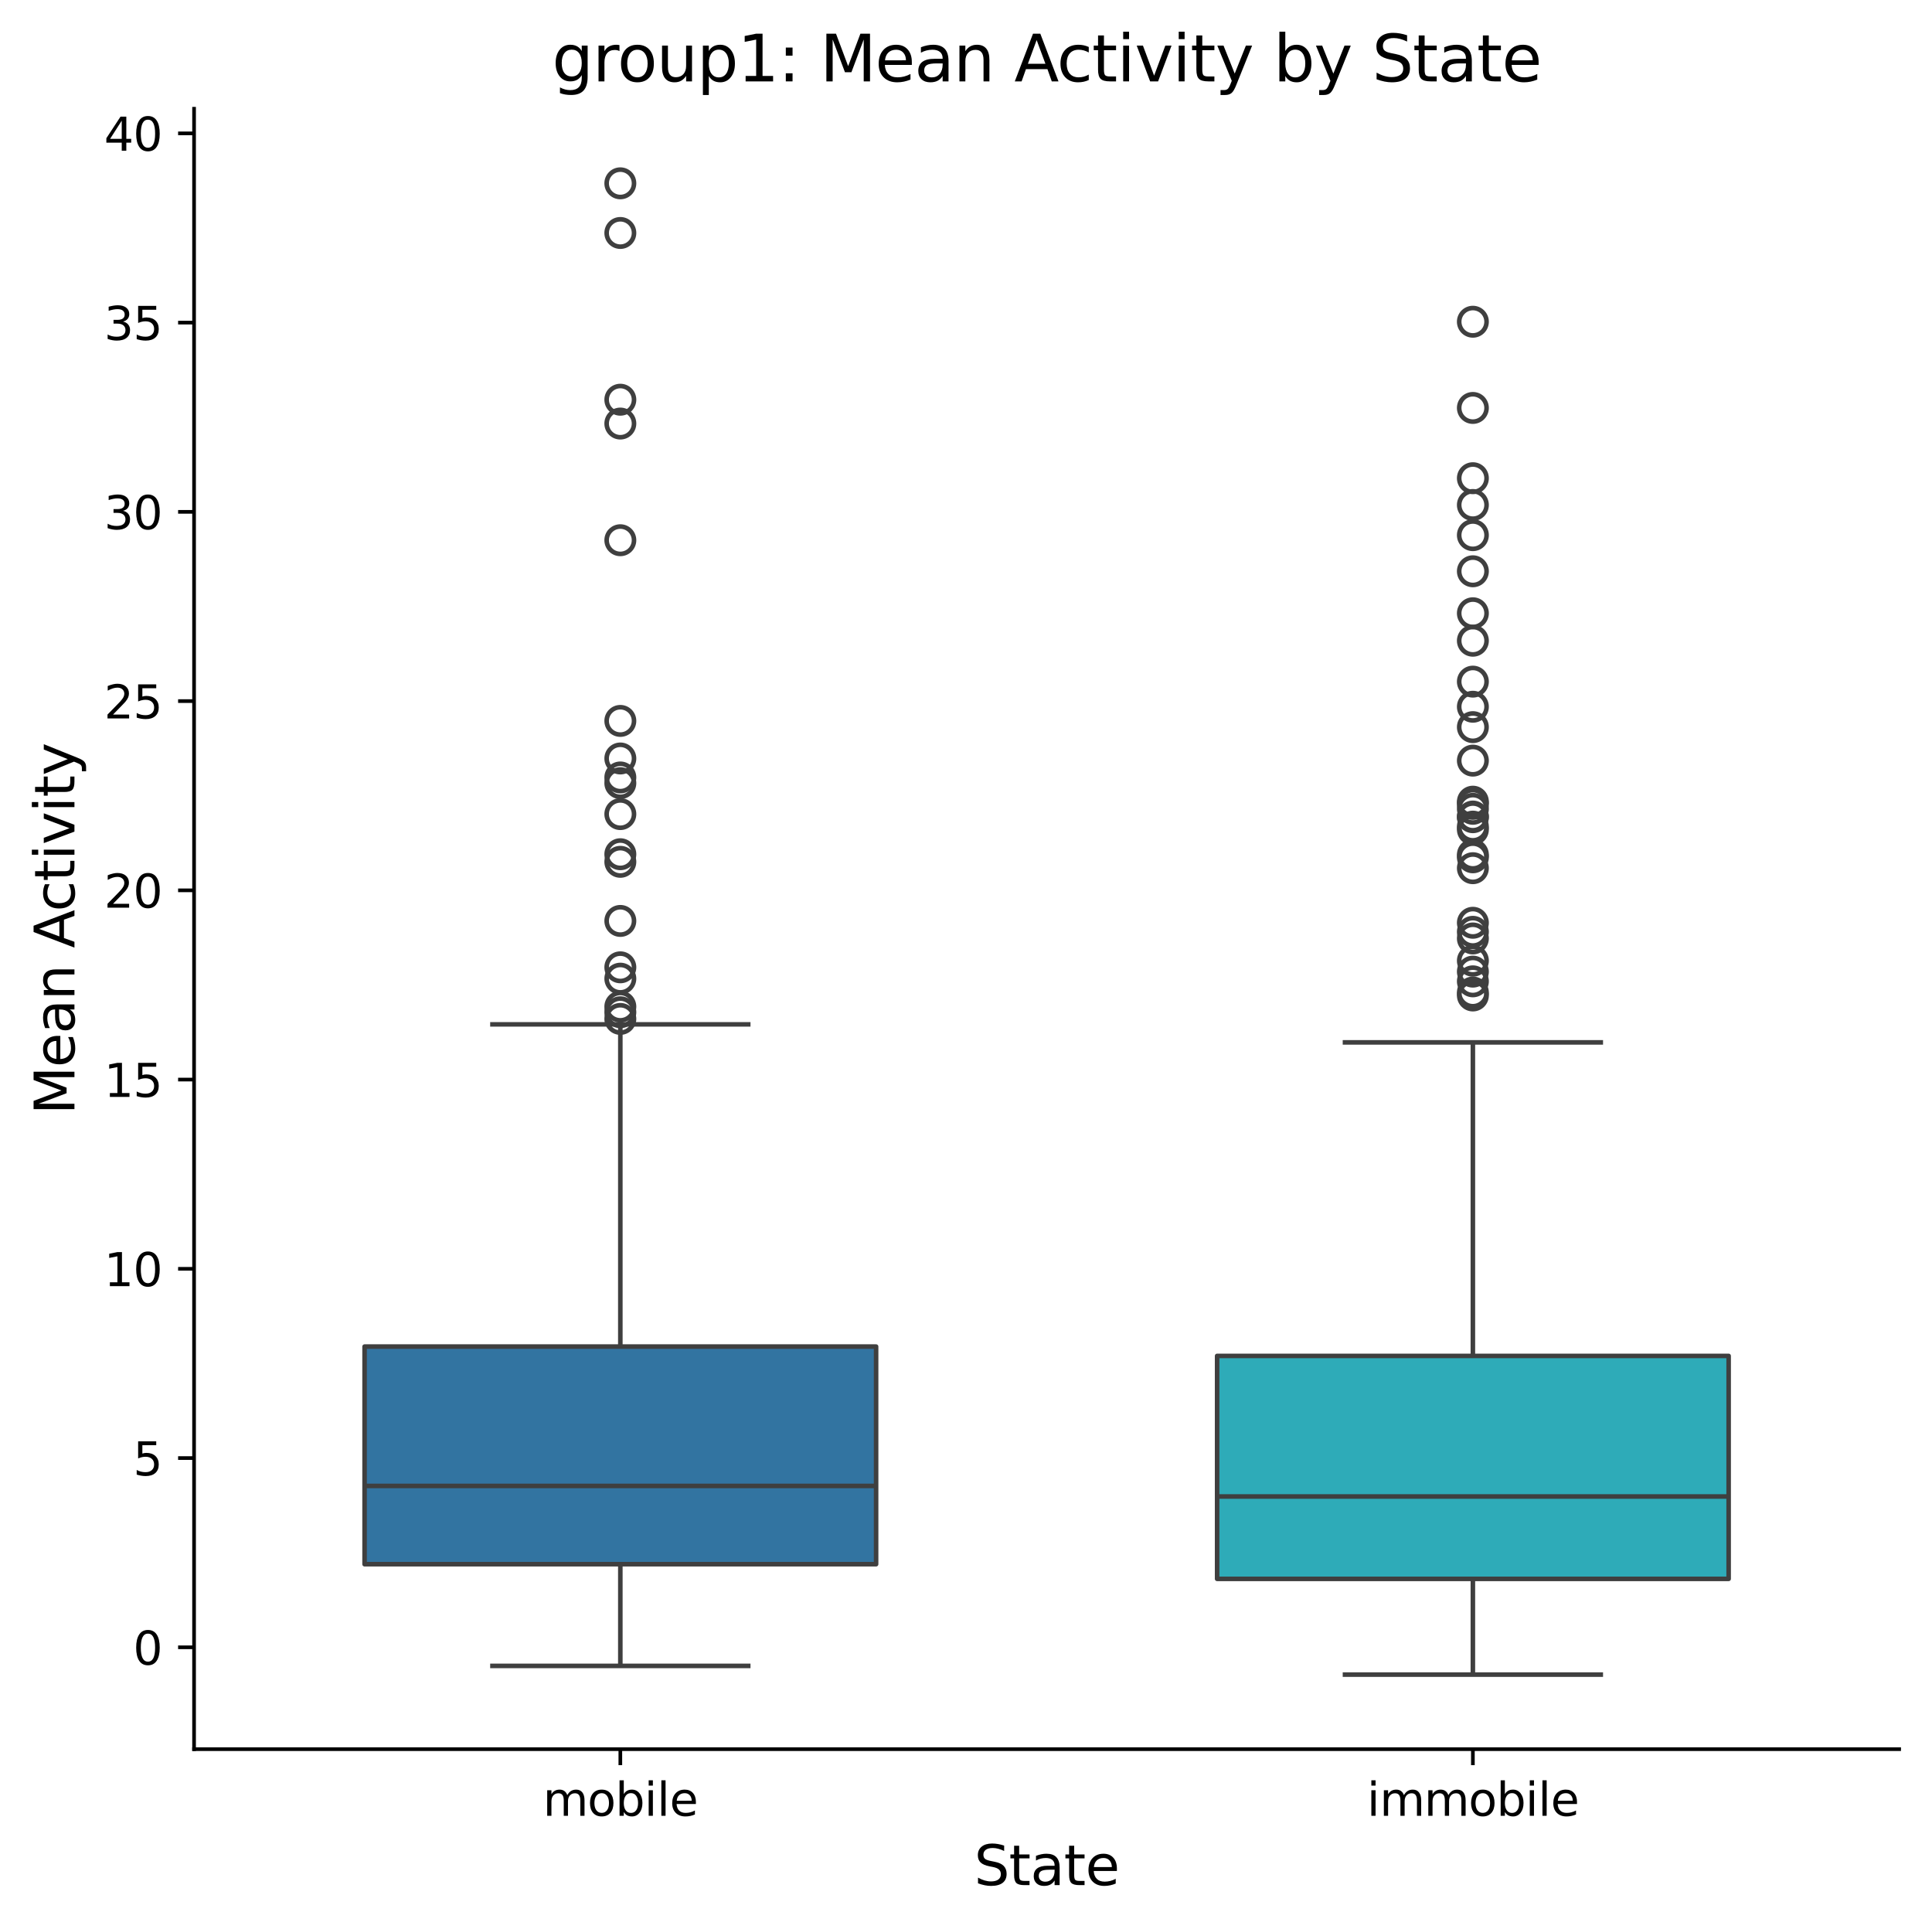 <?xml version="1.0" encoding="utf-8" standalone="no"?>
<!DOCTYPE svg PUBLIC "-//W3C//DTD SVG 1.1//EN"
  "http://www.w3.org/Graphics/SVG/1.1/DTD/svg11.dtd">
<svg xmlns:xlink="http://www.w3.org/1999/xlink" width="423.489pt" height="422.89pt" viewBox="0 0 423.489 422.89" xmlns="http://www.w3.org/2000/svg" version="1.1">
 <defs>
  <style type="text/css">*{stroke-linejoin: round; stroke-linecap: butt}</style>
 </defs>
 <g id="figure_1">
  <g id="patch_1">
   <path d="M 0 422.89 
L 423.489 422.89 
L 423.489 0 
L 0 0 
L 0 422.89 
z
" style="fill: none"/>
  </g>
  <g id="axes_1">
   <g id="patch_2">
    <path d="M 42.539 383.398 
L 416.289 383.398 
L 416.289 23.838 
L 42.539 23.838 
L 42.539 383.398 
z
" style="fill: none"/>
   </g>
   <g id="matplotlib.axis_1">
    <g id="xtick_1">
     <g id="line2d_1">
      <defs>
       <path id="m5cd2401adf" d="M 0 0 
L 0 3.5 
" style="stroke: #000000; stroke-width: 0.8"/>
      </defs>
      <g>
       <use xlink:href="#m5cd2401adf" x="135.976" y="383.398" style="stroke: #000000; stroke-width: 0.8"/>
      </g>
     </g>
     <g id="text_1">
      <!-- mobile -->
      <g transform="translate(119.018 397.996) scale(0.1 -0.1)">
       <defs>
        <path id="DejaVuSans-6d" d="M 3328 2828 
Q 3544 3216 3844 3400 
Q 4144 3584 4550 3584 
Q 5097 3584 5394 3201 
Q 5691 2819 5691 2113 
L 5691 0 
L 5113 0 
L 5113 2094 
Q 5113 2597 4934 2840 
Q 4756 3084 4391 3084 
Q 3944 3084 3684 2787 
Q 3425 2491 3425 1978 
L 3425 0 
L 2847 0 
L 2847 2094 
Q 2847 2600 2669 2842 
Q 2491 3084 2119 3084 
Q 1678 3084 1418 2786 
Q 1159 2488 1159 1978 
L 1159 0 
L 581 0 
L 581 3500 
L 1159 3500 
L 1159 2956 
Q 1356 3278 1631 3431 
Q 1906 3584 2284 3584 
Q 2666 3584 2933 3390 
Q 3200 3197 3328 2828 
z
" transform="scale(0.016)"/>
        <path id="DejaVuSans-6f" d="M 1959 3097 
Q 1497 3097 1228 2736 
Q 959 2375 959 1747 
Q 959 1119 1226 758 
Q 1494 397 1959 397 
Q 2419 397 2687 759 
Q 2956 1122 2956 1747 
Q 2956 2369 2687 2733 
Q 2419 3097 1959 3097 
z
M 1959 3584 
Q 2709 3584 3137 3096 
Q 3566 2609 3566 1747 
Q 3566 888 3137 398 
Q 2709 -91 1959 -91 
Q 1206 -91 779 398 
Q 353 888 353 1747 
Q 353 2609 779 3096 
Q 1206 3584 1959 3584 
z
" transform="scale(0.016)"/>
        <path id="DejaVuSans-62" d="M 3116 1747 
Q 3116 2381 2855 2742 
Q 2594 3103 2138 3103 
Q 1681 3103 1420 2742 
Q 1159 2381 1159 1747 
Q 1159 1113 1420 752 
Q 1681 391 2138 391 
Q 2594 391 2855 752 
Q 3116 1113 3116 1747 
z
M 1159 2969 
Q 1341 3281 1617 3432 
Q 1894 3584 2278 3584 
Q 2916 3584 3314 3078 
Q 3713 2572 3713 1747 
Q 3713 922 3314 415 
Q 2916 -91 2278 -91 
Q 1894 -91 1617 61 
Q 1341 213 1159 525 
L 1159 0 
L 581 0 
L 581 4863 
L 1159 4863 
L 1159 2969 
z
" transform="scale(0.016)"/>
        <path id="DejaVuSans-69" d="M 603 3500 
L 1178 3500 
L 1178 0 
L 603 0 
L 603 3500 
z
M 603 4863 
L 1178 4863 
L 1178 4134 
L 603 4134 
L 603 4863 
z
" transform="scale(0.016)"/>
        <path id="DejaVuSans-6c" d="M 603 4863 
L 1178 4863 
L 1178 0 
L 603 0 
L 603 4863 
z
" transform="scale(0.016)"/>
        <path id="DejaVuSans-65" d="M 3597 1894 
L 3597 1613 
L 953 1613 
Q 991 1019 1311 708 
Q 1631 397 2203 397 
Q 2534 397 2845 478 
Q 3156 559 3463 722 
L 3463 178 
Q 3153 47 2828 -22 
Q 2503 -91 2169 -91 
Q 1331 -91 842 396 
Q 353 884 353 1716 
Q 353 2575 817 3079 
Q 1281 3584 2069 3584 
Q 2775 3584 3186 3129 
Q 3597 2675 3597 1894 
z
M 3022 2063 
Q 3016 2534 2758 2815 
Q 2500 3097 2075 3097 
Q 1594 3097 1305 2825 
Q 1016 2553 972 2059 
L 3022 2063 
z
" transform="scale(0.016)"/>
       </defs>
       <use xlink:href="#DejaVuSans-6d"/>
       <use xlink:href="#DejaVuSans-6f" x="97.412"/>
       <use xlink:href="#DejaVuSans-62" x="158.594"/>
       <use xlink:href="#DejaVuSans-69" x="222.07"/>
       <use xlink:href="#DejaVuSans-6c" x="249.854"/>
       <use xlink:href="#DejaVuSans-65" x="277.637"/>
      </g>
     </g>
    </g>
    <g id="xtick_2">
     <g id="line2d_2">
      <g>
       <use xlink:href="#m5cd2401adf" x="322.851" y="383.398" style="stroke: #000000; stroke-width: 0.8"/>
      </g>
     </g>
     <g id="text_2">
      <!-- immobile -->
      <g transform="translate(299.633 397.996) scale(0.1 -0.1)">
       <use xlink:href="#DejaVuSans-69"/>
       <use xlink:href="#DejaVuSans-6d" x="27.783"/>
       <use xlink:href="#DejaVuSans-6d" x="125.195"/>
       <use xlink:href="#DejaVuSans-6f" x="222.607"/>
       <use xlink:href="#DejaVuSans-62" x="283.789"/>
       <use xlink:href="#DejaVuSans-69" x="347.266"/>
       <use xlink:href="#DejaVuSans-6c" x="375.049"/>
       <use xlink:href="#DejaVuSans-65" x="402.832"/>
      </g>
     </g>
    </g>
    <g id="text_3">
     <!-- State -->
     <g transform="translate(213.532 413.194) scale(0.12 -0.12)">
      <defs>
       <path id="DejaVuSans-53" d="M 3425 4513 
L 3425 3897 
Q 3066 4069 2747 4153 
Q 2428 4238 2131 4238 
Q 1616 4238 1336 4038 
Q 1056 3838 1056 3469 
Q 1056 3159 1242 3001 
Q 1428 2844 1947 2747 
L 2328 2669 
Q 3034 2534 3370 2195 
Q 3706 1856 3706 1288 
Q 3706 609 3251 259 
Q 2797 -91 1919 -91 
Q 1588 -91 1214 -16 
Q 841 59 441 206 
L 441 856 
Q 825 641 1194 531 
Q 1563 422 1919 422 
Q 2459 422 2753 634 
Q 3047 847 3047 1241 
Q 3047 1584 2836 1778 
Q 2625 1972 2144 2069 
L 1759 2144 
Q 1053 2284 737 2584 
Q 422 2884 422 3419 
Q 422 4038 858 4394 
Q 1294 4750 2059 4750 
Q 2388 4750 2728 4690 
Q 3069 4631 3425 4513 
z
" transform="scale(0.016)"/>
       <path id="DejaVuSans-74" d="M 1172 4494 
L 1172 3500 
L 2356 3500 
L 2356 3053 
L 1172 3053 
L 1172 1153 
Q 1172 725 1289 603 
Q 1406 481 1766 481 
L 2356 481 
L 2356 0 
L 1766 0 
Q 1100 0 847 248 
Q 594 497 594 1153 
L 594 3053 
L 172 3053 
L 172 3500 
L 594 3500 
L 594 4494 
L 1172 4494 
z
" transform="scale(0.016)"/>
       <path id="DejaVuSans-61" d="M 2194 1759 
Q 1497 1759 1228 1600 
Q 959 1441 959 1056 
Q 959 750 1161 570 
Q 1363 391 1709 391 
Q 2188 391 2477 730 
Q 2766 1069 2766 1631 
L 2766 1759 
L 2194 1759 
z
M 3341 1997 
L 3341 0 
L 2766 0 
L 2766 531 
Q 2569 213 2275 61 
Q 1981 -91 1556 -91 
Q 1019 -91 701 211 
Q 384 513 384 1019 
Q 384 1609 779 1909 
Q 1175 2209 1959 2209 
L 2766 2209 
L 2766 2266 
Q 2766 2663 2505 2880 
Q 2244 3097 1772 3097 
Q 1472 3097 1187 3025 
Q 903 2953 641 2809 
L 641 3341 
Q 956 3463 1253 3523 
Q 1550 3584 1831 3584 
Q 2591 3584 2966 3190 
Q 3341 2797 3341 1997 
z
" transform="scale(0.016)"/>
      </defs>
      <use xlink:href="#DejaVuSans-53"/>
      <use xlink:href="#DejaVuSans-74" x="63.477"/>
      <use xlink:href="#DejaVuSans-61" x="102.686"/>
      <use xlink:href="#DejaVuSans-74" x="163.965"/>
      <use xlink:href="#DejaVuSans-65" x="203.174"/>
     </g>
    </g>
   </g>
   <g id="matplotlib.axis_2">
    <g id="ytick_1">
     <g id="line2d_3">
      <defs>
       <path id="m734313a745" d="M 0 0 
L -3.5 0 
" style="stroke: #000000; stroke-width: 0.8"/>
      </defs>
      <g>
       <use xlink:href="#m734313a745" x="42.539" y="361.068" style="stroke: #000000; stroke-width: 0.8"/>
      </g>
     </g>
     <g id="text_4">
      <!-- 0 -->
      <g transform="translate(29.176 364.867) scale(0.1 -0.1)">
       <defs>
        <path id="DejaVuSans-30" d="M 2034 4250 
Q 1547 4250 1301 3770 
Q 1056 3291 1056 2328 
Q 1056 1369 1301 889 
Q 1547 409 2034 409 
Q 2525 409 2770 889 
Q 3016 1369 3016 2328 
Q 3016 3291 2770 3770 
Q 2525 4250 2034 4250 
z
M 2034 4750 
Q 2819 4750 3233 4129 
Q 3647 3509 3647 2328 
Q 3647 1150 3233 529 
Q 2819 -91 2034 -91 
Q 1250 -91 836 529 
Q 422 1150 422 2328 
Q 422 3509 836 4129 
Q 1250 4750 2034 4750 
z
" transform="scale(0.016)"/>
       </defs>
       <use xlink:href="#DejaVuSans-30"/>
      </g>
     </g>
    </g>
    <g id="ytick_2">
     <g id="line2d_4">
      <g>
       <use xlink:href="#m734313a745" x="42.539" y="319.589" style="stroke: #000000; stroke-width: 0.8"/>
      </g>
     </g>
     <g id="text_5">
      <!-- 5 -->
      <g transform="translate(29.176 323.388) scale(0.1 -0.1)">
       <defs>
        <path id="DejaVuSans-35" d="M 691 4666 
L 3169 4666 
L 3169 4134 
L 1269 4134 
L 1269 2991 
Q 1406 3038 1543 3061 
Q 1681 3084 1819 3084 
Q 2600 3084 3056 2656 
Q 3513 2228 3513 1497 
Q 3513 744 3044 326 
Q 2575 -91 1722 -91 
Q 1428 -91 1123 -41 
Q 819 9 494 109 
L 494 744 
Q 775 591 1075 516 
Q 1375 441 1709 441 
Q 2250 441 2565 725 
Q 2881 1009 2881 1497 
Q 2881 1984 2565 2268 
Q 2250 2553 1709 2553 
Q 1456 2553 1204 2497 
Q 953 2441 691 2322 
L 691 4666 
z
" transform="scale(0.016)"/>
       </defs>
       <use xlink:href="#DejaVuSans-35"/>
      </g>
     </g>
    </g>
    <g id="ytick_3">
     <g id="line2d_5">
      <g>
       <use xlink:href="#m734313a745" x="42.539" y="278.109" style="stroke: #000000; stroke-width: 0.8"/>
      </g>
     </g>
     <g id="text_6">
      <!-- 10 -->
      <g transform="translate(22.814 281.908) scale(0.1 -0.1)">
       <defs>
        <path id="DejaVuSans-31" d="M 794 531 
L 1825 531 
L 1825 4091 
L 703 3866 
L 703 4441 
L 1819 4666 
L 2450 4666 
L 2450 531 
L 3481 531 
L 3481 0 
L 794 0 
L 794 531 
z
" transform="scale(0.016)"/>
       </defs>
       <use xlink:href="#DejaVuSans-31"/>
       <use xlink:href="#DejaVuSans-30" x="63.623"/>
      </g>
     </g>
    </g>
    <g id="ytick_4">
     <g id="line2d_6">
      <g>
       <use xlink:href="#m734313a745" x="42.539" y="236.63" style="stroke: #000000; stroke-width: 0.8"/>
      </g>
     </g>
     <g id="text_7">
      <!-- 15 -->
      <g transform="translate(22.814 240.429) scale(0.1 -0.1)">
       <use xlink:href="#DejaVuSans-31"/>
       <use xlink:href="#DejaVuSans-35" x="63.623"/>
      </g>
     </g>
    </g>
    <g id="ytick_5">
     <g id="line2d_7">
      <g>
       <use xlink:href="#m734313a745" x="42.539" y="195.15" style="stroke: #000000; stroke-width: 0.8"/>
      </g>
     </g>
     <g id="text_8">
      <!-- 20 -->
      <g transform="translate(22.814 198.949) scale(0.1 -0.1)">
       <defs>
        <path id="DejaVuSans-32" d="M 1228 531 
L 3431 531 
L 3431 0 
L 469 0 
L 469 531 
Q 828 903 1448 1529 
Q 2069 2156 2228 2338 
Q 2531 2678 2651 2914 
Q 2772 3150 2772 3378 
Q 2772 3750 2511 3984 
Q 2250 4219 1831 4219 
Q 1534 4219 1204 4116 
Q 875 4013 500 3803 
L 500 4441 
Q 881 4594 1212 4672 
Q 1544 4750 1819 4750 
Q 2544 4750 2975 4387 
Q 3406 4025 3406 3419 
Q 3406 3131 3298 2873 
Q 3191 2616 2906 2266 
Q 2828 2175 2409 1742 
Q 1991 1309 1228 531 
z
" transform="scale(0.016)"/>
       </defs>
       <use xlink:href="#DejaVuSans-32"/>
       <use xlink:href="#DejaVuSans-30" x="63.623"/>
      </g>
     </g>
    </g>
    <g id="ytick_6">
     <g id="line2d_8">
      <g>
       <use xlink:href="#m734313a745" x="42.539" y="153.671" style="stroke: #000000; stroke-width: 0.8"/>
      </g>
     </g>
     <g id="text_9">
      <!-- 25 -->
      <g transform="translate(22.814 157.47) scale(0.1 -0.1)">
       <use xlink:href="#DejaVuSans-32"/>
       <use xlink:href="#DejaVuSans-35" x="63.623"/>
      </g>
     </g>
    </g>
    <g id="ytick_7">
     <g id="line2d_9">
      <g>
       <use xlink:href="#m734313a745" x="42.539" y="112.191" style="stroke: #000000; stroke-width: 0.8"/>
      </g>
     </g>
     <g id="text_10">
      <!-- 30 -->
      <g transform="translate(22.814 115.99) scale(0.1 -0.1)">
       <defs>
        <path id="DejaVuSans-33" d="M 2597 2516 
Q 3050 2419 3304 2112 
Q 3559 1806 3559 1356 
Q 3559 666 3084 287 
Q 2609 -91 1734 -91 
Q 1441 -91 1130 -33 
Q 819 25 488 141 
L 488 750 
Q 750 597 1062 519 
Q 1375 441 1716 441 
Q 2309 441 2620 675 
Q 2931 909 2931 1356 
Q 2931 1769 2642 2001 
Q 2353 2234 1838 2234 
L 1294 2234 
L 1294 2753 
L 1863 2753 
Q 2328 2753 2575 2939 
Q 2822 3125 2822 3475 
Q 2822 3834 2567 4026 
Q 2313 4219 1838 4219 
Q 1578 4219 1281 4162 
Q 984 4106 628 3988 
L 628 4550 
Q 988 4650 1302 4700 
Q 1616 4750 1894 4750 
Q 2613 4750 3031 4423 
Q 3450 4097 3450 3541 
Q 3450 3153 3228 2886 
Q 3006 2619 2597 2516 
z
" transform="scale(0.016)"/>
       </defs>
       <use xlink:href="#DejaVuSans-33"/>
       <use xlink:href="#DejaVuSans-30" x="63.623"/>
      </g>
     </g>
    </g>
    <g id="ytick_8">
     <g id="line2d_10">
      <g>
       <use xlink:href="#m734313a745" x="42.539" y="70.712" style="stroke: #000000; stroke-width: 0.8"/>
      </g>
     </g>
     <g id="text_11">
      <!-- 35 -->
      <g transform="translate(22.814 74.511) scale(0.1 -0.1)">
       <use xlink:href="#DejaVuSans-33"/>
       <use xlink:href="#DejaVuSans-35" x="63.623"/>
      </g>
     </g>
    </g>
    <g id="ytick_9">
     <g id="line2d_11">
      <g>
       <use xlink:href="#m734313a745" x="42.539" y="29.232" style="stroke: #000000; stroke-width: 0.8"/>
      </g>
     </g>
     <g id="text_12">
      <!-- 40 -->
      <g transform="translate(22.814 33.031) scale(0.1 -0.1)">
       <defs>
        <path id="DejaVuSans-34" d="M 2419 4116 
L 825 1625 
L 2419 1625 
L 2419 4116 
z
M 2253 4666 
L 3047 4666 
L 3047 1625 
L 3713 1625 
L 3713 1100 
L 3047 1100 
L 3047 0 
L 2419 0 
L 2419 1100 
L 313 1100 
L 313 1709 
L 2253 4666 
z
" transform="scale(0.016)"/>
       </defs>
       <use xlink:href="#DejaVuSans-34"/>
       <use xlink:href="#DejaVuSans-30" x="63.623"/>
      </g>
     </g>
    </g>
    <g id="text_13">
     <!-- Mean Activity -->
     <g transform="translate(16.318 244.312) rotate(-90) scale(0.12 -0.12)">
      <defs>
       <path id="DejaVuSans-4d" d="M 628 4666 
L 1569 4666 
L 2759 1491 
L 3956 4666 
L 4897 4666 
L 4897 0 
L 4281 0 
L 4281 4097 
L 3078 897 
L 2444 897 
L 1241 4097 
L 1241 0 
L 628 0 
L 628 4666 
z
" transform="scale(0.016)"/>
       <path id="DejaVuSans-6e" d="M 3513 2113 
L 3513 0 
L 2938 0 
L 2938 2094 
Q 2938 2591 2744 2837 
Q 2550 3084 2163 3084 
Q 1697 3084 1428 2787 
Q 1159 2491 1159 1978 
L 1159 0 
L 581 0 
L 581 3500 
L 1159 3500 
L 1159 2956 
Q 1366 3272 1645 3428 
Q 1925 3584 2291 3584 
Q 2894 3584 3203 3211 
Q 3513 2838 3513 2113 
z
" transform="scale(0.016)"/>
       <path id="DejaVuSans-20" transform="scale(0.016)"/>
       <path id="DejaVuSans-41" d="M 2188 4044 
L 1331 1722 
L 3047 1722 
L 2188 4044 
z
M 1831 4666 
L 2547 4666 
L 4325 0 
L 3669 0 
L 3244 1197 
L 1141 1197 
L 716 0 
L 50 0 
L 1831 4666 
z
" transform="scale(0.016)"/>
       <path id="DejaVuSans-63" d="M 3122 3366 
L 3122 2828 
Q 2878 2963 2633 3030 
Q 2388 3097 2138 3097 
Q 1578 3097 1268 2742 
Q 959 2388 959 1747 
Q 959 1106 1268 751 
Q 1578 397 2138 397 
Q 2388 397 2633 464 
Q 2878 531 3122 666 
L 3122 134 
Q 2881 22 2623 -34 
Q 2366 -91 2075 -91 
Q 1284 -91 818 406 
Q 353 903 353 1747 
Q 353 2603 823 3093 
Q 1294 3584 2113 3584 
Q 2378 3584 2631 3529 
Q 2884 3475 3122 3366 
z
" transform="scale(0.016)"/>
       <path id="DejaVuSans-76" d="M 191 3500 
L 800 3500 
L 1894 563 
L 2988 3500 
L 3597 3500 
L 2284 0 
L 1503 0 
L 191 3500 
z
" transform="scale(0.016)"/>
       <path id="DejaVuSans-79" d="M 2059 -325 
Q 1816 -950 1584 -1140 
Q 1353 -1331 966 -1331 
L 506 -1331 
L 506 -850 
L 844 -850 
Q 1081 -850 1212 -737 
Q 1344 -625 1503 -206 
L 1606 56 
L 191 3500 
L 800 3500 
L 1894 763 
L 2988 3500 
L 3597 3500 
L 2059 -325 
z
" transform="scale(0.016)"/>
      </defs>
      <use xlink:href="#DejaVuSans-4d"/>
      <use xlink:href="#DejaVuSans-65" x="86.279"/>
      <use xlink:href="#DejaVuSans-61" x="147.803"/>
      <use xlink:href="#DejaVuSans-6e" x="209.082"/>
      <use xlink:href="#DejaVuSans-20" x="272.461"/>
      <use xlink:href="#DejaVuSans-41" x="304.248"/>
      <use xlink:href="#DejaVuSans-63" x="370.906"/>
      <use xlink:href="#DejaVuSans-74" x="425.887"/>
      <use xlink:href="#DejaVuSans-69" x="465.096"/>
      <use xlink:href="#DejaVuSans-76" x="492.879"/>
      <use xlink:href="#DejaVuSans-69" x="552.059"/>
      <use xlink:href="#DejaVuSans-74" x="579.842"/>
      <use xlink:href="#DejaVuSans-79" x="619.051"/>
     </g>
    </g>
   </g>
   <g id="patch_3">
    <path d="M 79.914 342.854 
L 192.039 342.854 
L 192.039 295.151 
L 79.914 295.151 
L 79.914 342.854 
z
" clip-path="url(#padb14cbbf3)" style="fill: #3274a1; stroke: #3f3f3f; stroke-linejoin: miter"/>
   </g>
   <g id="line2d_12">
    <path d="M 135.976 342.854 
L 135.976 365.144 
" clip-path="url(#padb14cbbf3)" style="fill: none; stroke: #3f3f3f"/>
   </g>
   <g id="line2d_13">
    <path d="M 135.976 295.151 
L 135.976 224.53 
" clip-path="url(#padb14cbbf3)" style="fill: none; stroke: #3f3f3f"/>
   </g>
   <g id="line2d_14">
    <path d="M 107.945 365.144 
L 164.007 365.144 
" clip-path="url(#padb14cbbf3)" style="fill: none; stroke: #3f3f3f; stroke-linecap: square"/>
   </g>
   <g id="line2d_15">
    <path d="M 107.945 224.53 
L 164.007 224.53 
" clip-path="url(#padb14cbbf3)" style="fill: none; stroke: #3f3f3f; stroke-linecap: square"/>
   </g>
   <g id="line2d_16">
    <defs>
     <path id="m9a9845123b" d="M 0 3 
C 0.796 3 1.559 2.684 2.121 2.121 
C 2.684 1.559 3 0.796 3 0 
C 3 -0.796 2.684 -1.559 2.121 -2.121 
C 1.559 -2.684 0.796 -3 0 -3 
C -0.796 -3 -1.559 -2.684 -2.121 -2.121 
C -2.684 -1.559 -3 -0.796 -3 0 
C -3 0.796 -2.684 1.559 -2.121 2.121 
C -1.559 2.684 -0.796 3 0 3 
z
" style="stroke: #3f3f3f"/>
    </defs>
    <g clip-path="url(#padb14cbbf3)">
     <use xlink:href="#m9a9845123b" x="135.976" y="188.901" style="fill-opacity: 0; stroke: #3f3f3f"/>
     <use xlink:href="#m9a9845123b" x="135.976" y="171.653" style="fill-opacity: 0; stroke: #3f3f3f"/>
     <use xlink:href="#m9a9845123b" x="135.976" y="158.014" style="fill-opacity: 0; stroke: #3f3f3f"/>
     <use xlink:href="#m9a9845123b" x="135.976" y="51.064" style="fill-opacity: 0; stroke: #3f3f3f"/>
     <use xlink:href="#m9a9845123b" x="135.976" y="178.438" style="fill-opacity: 0; stroke: #3f3f3f"/>
     <use xlink:href="#m9a9845123b" x="135.976" y="201.854" style="fill-opacity: 0; stroke: #3f3f3f"/>
     <use xlink:href="#m9a9845123b" x="135.976" y="220.64" style="fill-opacity: 0; stroke: #3f3f3f"/>
     <use xlink:href="#m9a9845123b" x="135.976" y="87.612" style="fill-opacity: 0; stroke: #3f3f3f"/>
     <use xlink:href="#m9a9845123b" x="135.976" y="166.248" style="fill-opacity: 0; stroke: #3f3f3f"/>
     <use xlink:href="#m9a9845123b" x="135.976" y="212.022" style="fill-opacity: 0; stroke: #3f3f3f"/>
     <use xlink:href="#m9a9845123b" x="135.976" y="118.41" style="fill-opacity: 0; stroke: #3f3f3f"/>
     <use xlink:href="#m9a9845123b" x="135.976" y="40.181" style="fill-opacity: 0; stroke: #3f3f3f"/>
     <use xlink:href="#m9a9845123b" x="135.976" y="170.407" style="fill-opacity: 0; stroke: #3f3f3f"/>
     <use xlink:href="#m9a9845123b" x="135.976" y="92.838" style="fill-opacity: 0; stroke: #3f3f3f"/>
     <use xlink:href="#m9a9845123b" x="135.976" y="223.333" style="fill-opacity: 0; stroke: #3f3f3f"/>
     <use xlink:href="#m9a9845123b" x="135.976" y="214.51" style="fill-opacity: 0; stroke: #3f3f3f"/>
     <use xlink:href="#m9a9845123b" x="135.976" y="221.874" style="fill-opacity: 0; stroke: #3f3f3f"/>
     <use xlink:href="#m9a9845123b" x="135.976" y="187.234" style="fill-opacity: 0; stroke: #3f3f3f"/>
    </g>
   </g>
   <g id="patch_4">
    <path d="M 266.789 346.067 
L 378.914 346.067 
L 378.914 297.199 
L 266.789 297.199 
L 266.789 346.067 
z
" clip-path="url(#padb14cbbf3)" style="fill: #2eabb8; stroke: #3f3f3f; stroke-linejoin: miter"/>
   </g>
   <g id="line2d_17">
    <path d="M 322.851 346.067 
L 322.851 367.054 
" clip-path="url(#padb14cbbf3)" style="fill: none; stroke: #3f3f3f"/>
   </g>
   <g id="line2d_18">
    <path d="M 322.851 297.199 
L 322.851 228.473 
" clip-path="url(#padb14cbbf3)" style="fill: none; stroke: #3f3f3f"/>
   </g>
   <g id="line2d_19">
    <path d="M 294.82 367.054 
L 350.882 367.054 
" clip-path="url(#padb14cbbf3)" style="fill: none; stroke: #3f3f3f; stroke-linecap: square"/>
   </g>
   <g id="line2d_20">
    <path d="M 294.82 228.473 
L 350.882 228.473 
" clip-path="url(#padb14cbbf3)" style="fill: none; stroke: #3f3f3f; stroke-linecap: square"/>
   </g>
   <g id="line2d_21">
    <g clip-path="url(#padb14cbbf3)">
     <use xlink:href="#m9a9845123b" x="322.851" y="117.302" style="fill-opacity: 0; stroke: #3f3f3f"/>
     <use xlink:href="#m9a9845123b" x="322.851" y="178.973" style="fill-opacity: 0; stroke: #3f3f3f"/>
     <use xlink:href="#m9a9845123b" x="322.851" y="218.195" style="fill-opacity: 0; stroke: #3f3f3f"/>
     <use xlink:href="#m9a9845123b" x="322.851" y="166.72" style="fill-opacity: 0; stroke: #3f3f3f"/>
     <use xlink:href="#m9a9845123b" x="322.851" y="215.097" style="fill-opacity: 0; stroke: #3f3f3f"/>
     <use xlink:href="#m9a9845123b" x="322.851" y="204.242" style="fill-opacity: 0; stroke: #3f3f3f"/>
     <use xlink:href="#m9a9845123b" x="322.851" y="89.416" style="fill-opacity: 0; stroke: #3f3f3f"/>
     <use xlink:href="#m9a9845123b" x="322.851" y="205.696" style="fill-opacity: 0; stroke: #3f3f3f"/>
     <use xlink:href="#m9a9845123b" x="322.851" y="181.834" style="fill-opacity: 0; stroke: #3f3f3f"/>
     <use xlink:href="#m9a9845123b" x="322.851" y="149.405" style="fill-opacity: 0; stroke: #3f3f3f"/>
     <use xlink:href="#m9a9845123b" x="322.851" y="154.91" style="fill-opacity: 0; stroke: #3f3f3f"/>
     <use xlink:href="#m9a9845123b" x="322.851" y="181.184" style="fill-opacity: 0; stroke: #3f3f3f"/>
     <use xlink:href="#m9a9845123b" x="322.851" y="175.716" style="fill-opacity: 0; stroke: #3f3f3f"/>
     <use xlink:href="#m9a9845123b" x="322.851" y="187.343" style="fill-opacity: 0; stroke: #3f3f3f"/>
     <use xlink:href="#m9a9845123b" x="322.851" y="187.91" style="fill-opacity: 0; stroke: #3f3f3f"/>
     <use xlink:href="#m9a9845123b" x="322.851" y="217.549" style="fill-opacity: 0; stroke: #3f3f3f"/>
     <use xlink:href="#m9a9845123b" x="322.851" y="210.576" style="fill-opacity: 0; stroke: #3f3f3f"/>
     <use xlink:href="#m9a9845123b" x="322.851" y="179.121" style="fill-opacity: 0; stroke: #3f3f3f"/>
     <use xlink:href="#m9a9845123b" x="322.851" y="159.377" style="fill-opacity: 0; stroke: #3f3f3f"/>
     <use xlink:href="#m9a9845123b" x="322.851" y="140.44" style="fill-opacity: 0; stroke: #3f3f3f"/>
     <use xlink:href="#m9a9845123b" x="322.851" y="212.967" style="fill-opacity: 0; stroke: #3f3f3f"/>
     <use xlink:href="#m9a9845123b" x="322.851" y="70.519" style="fill-opacity: 0; stroke: #3f3f3f"/>
     <use xlink:href="#m9a9845123b" x="322.851" y="176.192" style="fill-opacity: 0; stroke: #3f3f3f"/>
     <use xlink:href="#m9a9845123b" x="322.851" y="202.259" style="fill-opacity: 0; stroke: #3f3f3f"/>
     <use xlink:href="#m9a9845123b" x="322.851" y="110.685" style="fill-opacity: 0; stroke: #3f3f3f"/>
     <use xlink:href="#m9a9845123b" x="322.851" y="125.217" style="fill-opacity: 0; stroke: #3f3f3f"/>
     <use xlink:href="#m9a9845123b" x="322.851" y="177.28" style="fill-opacity: 0; stroke: #3f3f3f"/>
     <use xlink:href="#m9a9845123b" x="322.851" y="104.816" style="fill-opacity: 0; stroke: #3f3f3f"/>
     <use xlink:href="#m9a9845123b" x="322.851" y="134.418" style="fill-opacity: 0; stroke: #3f3f3f"/>
     <use xlink:href="#m9a9845123b" x="322.851" y="190.296" style="fill-opacity: 0; stroke: #3f3f3f"/>
    </g>
   </g>
   <g id="line2d_22">
    <path d="M 79.914 325.697 
L 192.039 325.697 
" clip-path="url(#padb14cbbf3)" style="fill: none; stroke: #3f3f3f"/>
   </g>
   <g id="line2d_23">
    <path d="M 266.789 328.015 
L 378.914 328.015 
" clip-path="url(#padb14cbbf3)" style="fill: none; stroke: #3f3f3f"/>
   </g>
   <g id="patch_5">
    <path d="M 42.539 383.398 
L 42.539 23.838 
" style="fill: none; stroke: #000000; stroke-width: 0.8; stroke-linejoin: miter; stroke-linecap: square"/>
   </g>
   <g id="patch_6">
    <path d="M 42.539 383.398 
L 416.289 383.398 
" style="fill: none; stroke: #000000; stroke-width: 0.8; stroke-linejoin: miter; stroke-linecap: square"/>
   </g>
   <g id="text_14">
    <!-- group1: Mean Activity by State -->
    <g transform="translate(121.008 17.838) scale(0.14 -0.14)">
     <defs>
      <path id="DejaVuSans-67" d="M 2906 1791 
Q 2906 2416 2648 2759 
Q 2391 3103 1925 3103 
Q 1463 3103 1205 2759 
Q 947 2416 947 1791 
Q 947 1169 1205 825 
Q 1463 481 1925 481 
Q 2391 481 2648 825 
Q 2906 1169 2906 1791 
z
M 3481 434 
Q 3481 -459 3084 -895 
Q 2688 -1331 1869 -1331 
Q 1566 -1331 1297 -1286 
Q 1028 -1241 775 -1147 
L 775 -588 
Q 1028 -725 1275 -790 
Q 1522 -856 1778 -856 
Q 2344 -856 2625 -561 
Q 2906 -266 2906 331 
L 2906 616 
Q 2728 306 2450 153 
Q 2172 0 1784 0 
Q 1141 0 747 490 
Q 353 981 353 1791 
Q 353 2603 747 3093 
Q 1141 3584 1784 3584 
Q 2172 3584 2450 3431 
Q 2728 3278 2906 2969 
L 2906 3500 
L 3481 3500 
L 3481 434 
z
" transform="scale(0.016)"/>
      <path id="DejaVuSans-72" d="M 2631 2963 
Q 2534 3019 2420 3045 
Q 2306 3072 2169 3072 
Q 1681 3072 1420 2755 
Q 1159 2438 1159 1844 
L 1159 0 
L 581 0 
L 581 3500 
L 1159 3500 
L 1159 2956 
Q 1341 3275 1631 3429 
Q 1922 3584 2338 3584 
Q 2397 3584 2469 3576 
Q 2541 3569 2628 3553 
L 2631 2963 
z
" transform="scale(0.016)"/>
      <path id="DejaVuSans-75" d="M 544 1381 
L 544 3500 
L 1119 3500 
L 1119 1403 
Q 1119 906 1312 657 
Q 1506 409 1894 409 
Q 2359 409 2629 706 
Q 2900 1003 2900 1516 
L 2900 3500 
L 3475 3500 
L 3475 0 
L 2900 0 
L 2900 538 
Q 2691 219 2414 64 
Q 2138 -91 1772 -91 
Q 1169 -91 856 284 
Q 544 659 544 1381 
z
M 1991 3584 
L 1991 3584 
z
" transform="scale(0.016)"/>
      <path id="DejaVuSans-70" d="M 1159 525 
L 1159 -1331 
L 581 -1331 
L 581 3500 
L 1159 3500 
L 1159 2969 
Q 1341 3281 1617 3432 
Q 1894 3584 2278 3584 
Q 2916 3584 3314 3078 
Q 3713 2572 3713 1747 
Q 3713 922 3314 415 
Q 2916 -91 2278 -91 
Q 1894 -91 1617 61 
Q 1341 213 1159 525 
z
M 3116 1747 
Q 3116 2381 2855 2742 
Q 2594 3103 2138 3103 
Q 1681 3103 1420 2742 
Q 1159 2381 1159 1747 
Q 1159 1113 1420 752 
Q 1681 391 2138 391 
Q 2594 391 2855 752 
Q 3116 1113 3116 1747 
z
" transform="scale(0.016)"/>
      <path id="DejaVuSans-3a" d="M 750 794 
L 1409 794 
L 1409 0 
L 750 0 
L 750 794 
z
M 750 3309 
L 1409 3309 
L 1409 2516 
L 750 2516 
L 750 3309 
z
" transform="scale(0.016)"/>
     </defs>
     <use xlink:href="#DejaVuSans-67"/>
     <use xlink:href="#DejaVuSans-72" x="63.477"/>
     <use xlink:href="#DejaVuSans-6f" x="102.34"/>
     <use xlink:href="#DejaVuSans-75" x="163.521"/>
     <use xlink:href="#DejaVuSans-70" x="226.9"/>
     <use xlink:href="#DejaVuSans-31" x="290.377"/>
     <use xlink:href="#DejaVuSans-3a" x="354"/>
     <use xlink:href="#DejaVuSans-20" x="387.691"/>
     <use xlink:href="#DejaVuSans-4d" x="419.479"/>
     <use xlink:href="#DejaVuSans-65" x="505.758"/>
     <use xlink:href="#DejaVuSans-61" x="567.281"/>
     <use xlink:href="#DejaVuSans-6e" x="628.561"/>
     <use xlink:href="#DejaVuSans-20" x="691.939"/>
     <use xlink:href="#DejaVuSans-41" x="723.727"/>
     <use xlink:href="#DejaVuSans-63" x="790.385"/>
     <use xlink:href="#DejaVuSans-74" x="845.365"/>
     <use xlink:href="#DejaVuSans-69" x="884.574"/>
     <use xlink:href="#DejaVuSans-76" x="912.357"/>
     <use xlink:href="#DejaVuSans-69" x="971.537"/>
     <use xlink:href="#DejaVuSans-74" x="999.32"/>
     <use xlink:href="#DejaVuSans-79" x="1038.529"/>
     <use xlink:href="#DejaVuSans-20" x="1097.709"/>
     <use xlink:href="#DejaVuSans-62" x="1129.496"/>
     <use xlink:href="#DejaVuSans-79" x="1192.973"/>
     <use xlink:href="#DejaVuSans-20" x="1252.152"/>
     <use xlink:href="#DejaVuSans-53" x="1283.939"/>
     <use xlink:href="#DejaVuSans-74" x="1347.416"/>
     <use xlink:href="#DejaVuSans-61" x="1386.625"/>
     <use xlink:href="#DejaVuSans-74" x="1447.904"/>
     <use xlink:href="#DejaVuSans-65" x="1487.113"/>
    </g>
   </g>
  </g>
 </g>
 <defs>
  <clipPath id="padb14cbbf3">
   <rect x="42.539" y="23.838" width="373.75" height="359.56"/>
  </clipPath>
 </defs>
</svg>
